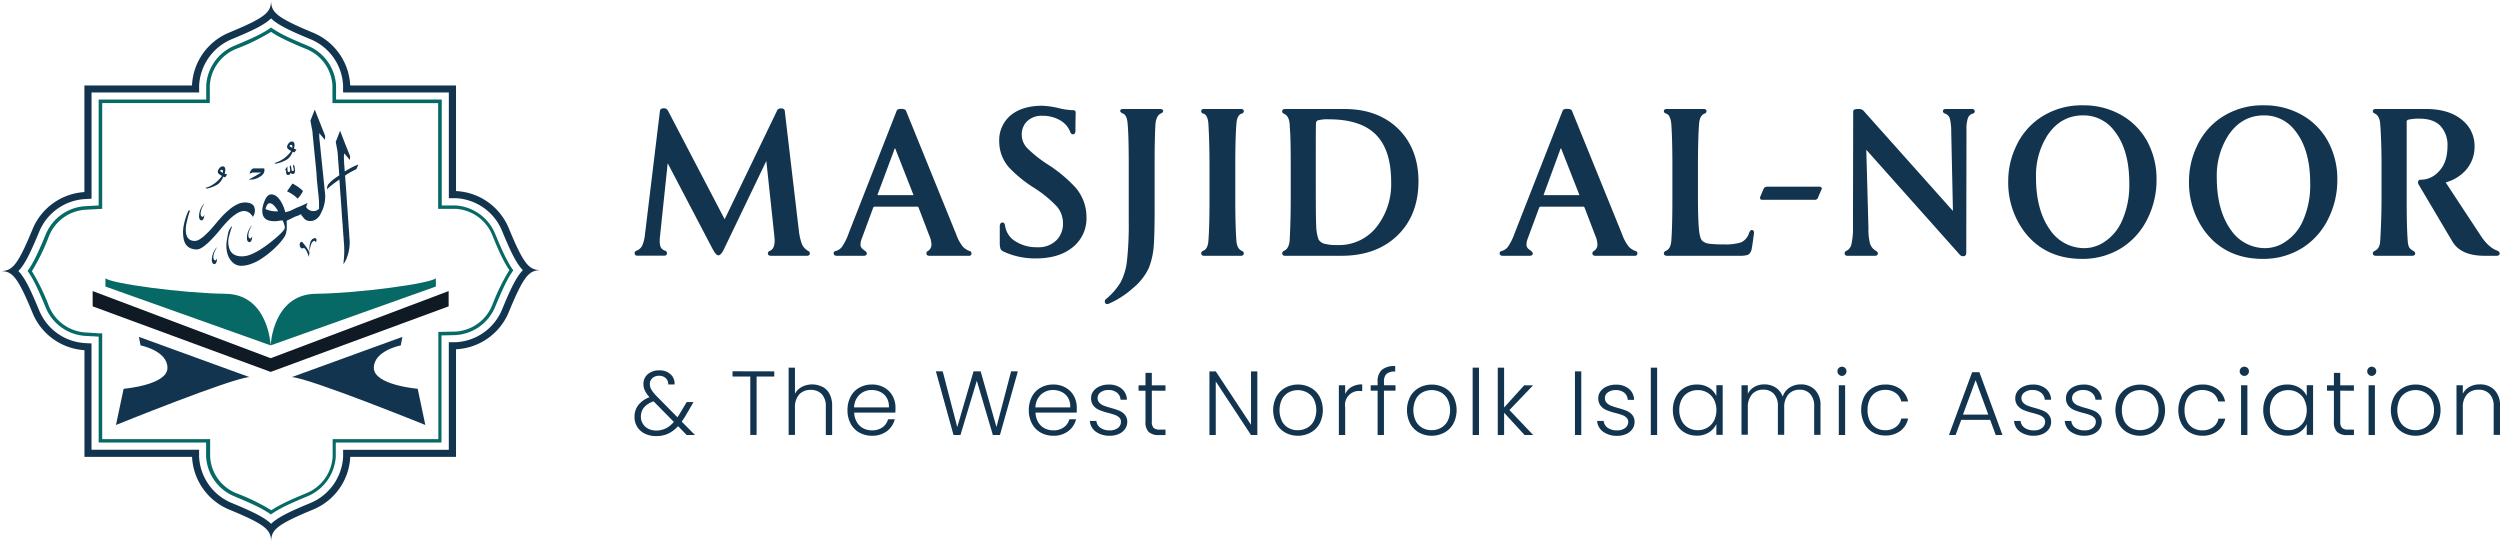 <?xml version="1.0" encoding="UTF-8"?>
<svg xmlns="http://www.w3.org/2000/svg" viewBox="0 0 790.04 171.33">
  <defs>
    <style>.cls-1{fill:#066966;}.cls-2{fill:#12344f;}.cls-3{fill:#101a24;}</style>
  </defs>
  <title>Logo-h</title>
  <g id="Layer_2" data-name="Layer 2">
    <g id="Layer_1-2" data-name="Layer 1">
      <path class="cls-1" d="M85.53,109.15S86.18,93,99.81,92.84s36.45-3.28,37.93-4.92v2.63Z"></path>
      <path class="cls-2" d="M92.22,119.17l34.94-12.71-.51,2.69s-8.51,1.64-8.51,7.1S132,122.86,132,122.86l2.41,11.44S97.69,119.43,92.22,119.17Z"></path>
      <path class="cls-1" d="M85.53,109.15S84.87,93,71.25,92.84s-36.46-3.28-37.93-4.92v2.63Z"></path>
      <polygon class="cls-3" points="85.53 113.2 29.28 91.98 29.28 96.81 85.53 117.53 141.78 96.81 141.78 91.98 85.53 113.2"></polygon>
      <path class="cls-2" d="M78.84,119.17,43.9,106.46l.51,2.69s8.51,1.64,8.51,7.1-13.85,6.61-13.85,6.61L36.65,134.3S73.37,119.43,78.84,119.17Z"></path>
      <path class="cls-1" d="M85.67,10.08c2.56,1.73,6,3.31,11,5.37A13.23,13.23,0,0,1,105.06,27l0,4.47v1.12h33.4V66h1.12l4.45,0a13.32,13.32,0,0,1,11.56,8.35c2,5,3.63,8.46,5.37,11a65.83,65.83,0,0,0-5.38,11A13.36,13.36,0,0,1,144,104.78l-4.39.09-1.09,0V106l0,4.4v28.37h-33.4v1.11l0,4.45a13.35,13.35,0,0,1-8.36,11.55c-5,2.07-8.47,3.65-11,5.38a65.16,65.16,0,0,0-11-5.37,13.22,13.22,0,0,1-8.35-11.54l0-4.47v-1.11H32.3V105.34l-1.06,0L27,105.06A13.37,13.37,0,0,1,15.45,96.7a65.16,65.16,0,0,0-5.37-11,64.77,64.77,0,0,0,5.37-11A13.33,13.33,0,0,1,27,66.28l4.25-.23L32.3,66V32.58h34V31.46l0-4.45a13.33,13.33,0,0,1,8.34-11.56,64.94,64.94,0,0,0,11-5.37m0-1.37c-2.58,1.88-6.34,3.58-11.47,5.7a14.55,14.55,0,0,0-9,12.58l0,4.46H31.18V64.93l-4.25.23a14.44,14.44,0,0,0-12.51,9c-2.13,5.14-3.83,8.9-5.71,11.47,1.88,2.58,3.58,6.33,5.7,11.47a14.49,14.49,0,0,0,12.52,9.05l4.25.23v33.47H65.13l0,4.47a14.47,14.47,0,0,0,9,12.56c5.13,2.13,8.89,3.83,11.47,5.71,2.57-1.88,6.33-3.58,11.46-5.71a14.52,14.52,0,0,0,9.05-12.56l0-4.47h33.4V110.39l0-4.39,4.4-.1a14.5,14.5,0,0,0,12.6-9c2.13-5.13,3.82-8.89,5.71-11.47-1.89-2.57-3.58-6.33-5.71-11.46a14.54,14.54,0,0,0-12.57-9.05H139.6V31.45H106.2l0-4.46a14.47,14.47,0,0,0-9.05-12.58c-5.13-2.12-8.89-3.82-11.46-5.7Z"></path>
      <path class="cls-2" d="M85.66,5.81c2.1,2.05,5.9,3.87,12.33,6.53A16.66,16.66,0,0,1,108.42,27v2.23h33.42v33.4l2.21,0a16.69,16.69,0,0,1,14.65,10.43c2.65,6.42,4.47,10.23,6.53,12.32-2.06,2.1-3.88,5.9-6.53,12.33a16.69,16.69,0,0,1-14.64,10.43h-2.23v34H108.43v2.24A16.81,16.81,0,0,1,98,159c-6.43,2.66-10.23,4.48-12.33,6.54-2.09-2.06-5.89-3.88-12.32-6.54a16.7,16.7,0,0,1-10.43-14.63v-2.24h-34V108.53l-2.12-.11A16.72,16.72,0,0,1,12.34,98C9.68,91.56,7.87,87.76,5.81,85.66c2.06-2.1,3.87-5.9,6.53-12.32A16.74,16.74,0,0,1,26.81,62.91l2.12-.11V29.21h34V27A16.8,16.8,0,0,1,73.34,12.34c6.43-2.66,10.23-4.47,12.32-6.53m0-5.81c0,3.81-1.41,5.4-13.18,10.27A19,19,0,0,0,60.67,27h-34v33.7A19,19,0,0,0,10.27,72.48C5.4,84.25,3.81,85.66,0,85.66c3.81,0,5.4,1.42,10.27,13.19a19,19,0,0,0,16.42,11.81v33.71h34a19,19,0,0,0,11.81,16.69c11.77,4.87,13.18,6.47,13.18,10.27,0-3.8,1.42-5.4,13.19-10.27a19,19,0,0,0,11.82-16.69h33.42v-34a19,19,0,0,0,16.7-11.81c4.86-11.77,6.46-13.19,10.27-13.19-3.81,0-5.41-1.41-10.27-13.18a19,19,0,0,0-16.7-11.81V27H110.67a19,19,0,0,0-11.82-16.7C87.08,5.4,85.66,3.81,85.66,0Z"></path>
      <path class="cls-2" d="M90.23,67a3.06,3.06,0,0,0,.59-.11,8.09,8.09,0,0,0,1.58-.58c.5-.23,1-.51,1.5-.72C95,65.19,96,64.7,97.06,64.2a.13.13,0,0,1,.12,0c-.07.42-.39.77-.4,1.25a1.48,1.48,0,0,0,.34.47,2.57,2.57,0,0,0,1.55.76,2.42,2.42,0,0,0,1.82-.43l.33-.23a3.42,3.42,0,0,0,0-.45c0-.51,0-1,0-1.52a17.56,17.56,0,0,0-.13-1.77c0-.59-.12-1.17-.18-1.76l-.21-2.11c-.06-.56-.11-1.12-.17-1.68L100,54.56,99.8,52.5l-.21-2.13c-.06-.56-.12-1.12-.17-1.68-.07-.72-.15-1.44-.22-2.15L99,44.46l-.21-2.12c0-.24,0-.48-.07-.72,0-.45-.15-.89-.23-1.34q-.17-1-.36-2a.42.42,0,0,1,0-.22c.44-1.13.88-2.26,1.33-3.39,0,0,0,0,0,0s.06.09.08.14c1.06,2.66,2.11,5.33,3.16,8a.49.49,0,0,1,.05.24c0,.36-.06.71-.09,1.08-.09,0-.12-.09-.16-.13l-1.49-1.78L100.9,42c-.05,0,0,.06,0,.09s0,.35,0,.52a9.72,9.72,0,0,0,.08,1.62l.18,1.68.21,2.12c.06.54.11,1.08.17,1.61.07.71.14,1.41.22,2.12s.13,1.36.2,2,.15,1.37.22,2.06.11,1.1.16,1.65.15,1.39.22,2.08c.07.85.22,1.7.21,2.56A10.91,10.91,0,0,1,101.6,67c-.16.33-.31.66-.5,1a4.62,4.62,0,0,1-1.09,1.2,3.26,3.26,0,0,1-2.88.51,1.91,1.91,0,0,1-.82-.46,1.14,1.14,0,0,1-.11-.11c-.35-.38-.63-.8-1-1.16,0-.11,0-.21,0-.3a.4.4,0,0,0-.18.07l-.69.32a2.92,2.92,0,0,1-.56.21,6.37,6.37,0,0,0-1.11.47l-1.23.62c-.27.13-.55.26-.84.37a1.06,1.06,0,0,0,0,.31,18.22,18.22,0,0,1,0,2.45,7,7,0,0,1-.23,1.28A4.05,4.05,0,0,1,89.79,75a19.19,19.19,0,0,1-2.54,3,29.53,29.53,0,0,1-4.78,3.85,14.51,14.51,0,0,1-3.6,1.71,9.26,9.26,0,0,1-2.44.43,3.87,3.87,0,0,1-3-1.16,5.78,5.78,0,0,1-1.57-2.74,9.24,9.24,0,0,1-.31-3,16.88,16.88,0,0,1,.28-2c.09-.5.18-1,.29-1.5a4.39,4.39,0,0,1,1.06-2l.13-.12,0,0c0,.07,0,.12,0,.18a34.26,34.26,0,0,0-1,3.32,6.71,6.71,0,0,0,.14,3.5,3.34,3.34,0,0,0,1.57,2,4.37,4.37,0,0,0,1.56.49,7.24,7.24,0,0,0,3.51-.48,17.75,17.75,0,0,0,3.3-1.7,39.14,39.14,0,0,0,4-2.94c.83-.68,1.65-1.38,2.42-2.15a7.31,7.31,0,0,0,.78-.89,1.4,1.4,0,0,0,.33-1.48,8.19,8.19,0,0,0-.6-1.65c-.08,0-.16,0-.24,0a9,9,0,0,0-1.16.14,7.32,7.32,0,0,1-2.72-.06,2.76,2.76,0,0,1-.51-.16,2.6,2.6,0,0,1-1.71-2,5.44,5.44,0,0,1,0-2,10.65,10.65,0,0,1,.86-2.59,3.5,3.5,0,0,1,.76-1.1,1.57,1.57,0,0,1,1.23-.47,2.55,2.55,0,0,1,.94.23,3.24,3.24,0,0,1,1,.72,6.3,6.3,0,0,1,1.06,1.4,11.4,11.4,0,0,1,1.3,3.22,1.46,1.46,0,0,1,0,.2Zm-2.38-.25a.46.46,0,0,0,0-.1,10.74,10.74,0,0,0-1-1.41,3.84,3.84,0,0,0-.61-.6,2.11,2.11,0,0,0-.6-.34.94.94,0,0,0-1.14.33,1.87,1.87,0,0,0-.25.41,4.34,4.34,0,0,0-.32.94s0,.06,0,.1A8.16,8.16,0,0,0,87.85,66.77Z"></path>
      <path class="cls-2" d="M108.72,48.59c0,.12,0,.22,0,.32a11.06,11.06,0,0,0,0,1.91c0,.63.08,1.25.13,1.88,0,.43.05.86.08,1.3a.3.3,0,0,0,.05.17A25.3,25.3,0,0,1,113.17,52c.06,0,0,.1,0,.14a11.6,11.6,0,0,1-.56,1.32,25.21,25.21,0,0,0-3.54,2c0,.27,0,.53.05.79,0,.65.09,1.29.14,1.93l.18,2.6.12,1.85.18,2.56c.05.62.09,1.24.13,1.86l.18,2.58.12,1.79c.07.88.13,1.76.19,2.64,0,.62.09,1.25.13,1.87a13.38,13.38,0,0,1-1.08,6,8.71,8.71,0,0,1-.77,1.41.76.76,0,0,1-.08.11c0-.06,0-.12,0-.17,0-.57.09-1.13.13-1.7a27.9,27.9,0,0,0,.08-3.42c0-.79-.11-1.57-.16-2.35,0-.61-.09-1.21-.13-1.82l-.18-2.44c0-.6-.08-1.2-.13-1.8L108,67.31l-.12-1.8-.18-2.46c0-.6-.09-1.19-.13-1.78l-.18-2.49c0-.61-.08-1.22-.13-1.83a.4.4,0,0,0,0-.23c-.24.15-.46.32-.69.48l-.67.48-.67.51-.66.52c-.21.18-.42.35-.63.54s-.41.38-.61.56c0,0,0,0,0,0a3.41,3.41,0,0,1,.15-1,1.86,1.86,0,0,1,.4-.71A10.76,10.76,0,0,1,105,57c.63-.51,1.29-1,2-1.44a1.46,1.46,0,0,0,.21-.16c0-.25,0-.51-.05-.77,0-.63-.1-1.27-.14-1.9l-.18-2.46c0-.57-.1-1.15-.12-1.72a10.83,10.83,0,0,0-.21-1.5c-.13-.73-.27-1.46-.41-2.21l1.36-3.47a.28.28,0,0,1,.1.16c1,2.61,2,5.21,3.08,7.82a.42.42,0,0,1,0,.22l-.09,1s0,0,0,0h0l0,0-1.65-2Z"></path>
      <path class="cls-2" d="M79.92,68.51a.42.42,0,0,1-.12-.16,4.81,4.81,0,0,0-.64-.79,2.91,2.91,0,0,0-3-.72,5.48,5.48,0,0,0-1.36.65A14,14,0,0,0,72.84,69a35.81,35.81,0,0,0-3.12,3.4,46.28,46.28,0,0,1-3.44,3.83,17.75,17.75,0,0,1-1.73,1.52,8.87,8.87,0,0,1-1.12.72,3,3,0,0,1-1.86.33,5.87,5.87,0,0,1-1-.22,3.42,3.42,0,0,1-2-1.59A5.21,5.21,0,0,1,58,75.24a11.21,11.21,0,0,1,0-3.7,20.89,20.89,0,0,1,1.41-4.62l.18-.4a1.62,1.62,0,0,1,.44,0,1.47,1.47,0,0,1-.08.3,31.43,31.43,0,0,0-1,3.68,9.53,9.53,0,0,0-.24,2.38,4.78,4.78,0,0,0,.26,1.5,2.39,2.39,0,0,0,.15.37,2.33,2.33,0,0,0,1.82,1.34,2.83,2.83,0,0,0,1.87-.3,9.58,9.58,0,0,0,1.8-1.3,28.89,28.89,0,0,0,3-3.14c.69-.81,1.35-1.64,2.07-2.42a26.08,26.08,0,0,1,3.15-3,11.54,11.54,0,0,1,2.26-1.41,5.38,5.38,0,0,1,1.66-.49,5.22,5.22,0,0,1,2.29.2,2.6,2.6,0,0,1,.42.19,1.93,1.93,0,0,1,1,1.33,3.42,3.42,0,0,1-.26,2.29A1.82,1.82,0,0,1,79.92,68.51Z"></path>
      <path class="cls-2" d="M94.05,62.78a9.82,9.82,0,0,0-1.56-1.32,14.89,14.89,0,0,0-1.79-1L92.42,58a14,14,0,0,1,3.33,2.34A8.85,8.85,0,0,1,94.05,62.78Z"></path>
      <path class="cls-2" d="M71,54.89l.77.25-.6.9-.58-.19c-.08,0-.08.12-.11.18a5.48,5.48,0,0,1-1.19,1.81,3.75,3.75,0,0,1-.71.55,10.74,10.74,0,0,1-3,1.16,1.33,1.33,0,0,1-.4,0l-.24-.19a8.31,8.31,0,0,0,2-.82,9.74,9.74,0,0,0,1.75-1.31,12.85,12.85,0,0,0,1.44-1.6c0-.07-.1-.09-.16-.13l-.7-.46a.93.93,0,0,1-.37-1.16,2.45,2.45,0,0,1,.77-1.06,1.17,1.17,0,0,1,.72-.25.76.76,0,0,1,.74.56,2.05,2.05,0,0,1,.07.74,5.77,5.77,0,0,1-.15.83A.18.18,0,0,0,71,54.89Zm-.61-.27a1.14,1.14,0,0,0,.07-.66.31.31,0,0,0-.17-.24.49.49,0,0,0-.72.36Z"></path>
      <path class="cls-2" d="M92.9,47l.78.25-.6.9L92.5,48a.28.28,0,0,0-.1.17,5.46,5.46,0,0,1-1.15,1.77,3.87,3.87,0,0,1-1,.71,11.65,11.65,0,0,1-2.69,1,1.88,1.88,0,0,1-.58.06,1.17,1.17,0,0,1-.2-.19A9.82,9.82,0,0,0,92,47.77c0-.07-.07-.09-.11-.11l-.71-.46A1,1,0,0,1,90.79,46a2.62,2.62,0,0,1,.71-1,1.08,1.08,0,0,1,.81-.27.72.72,0,0,1,.67.48,2,2,0,0,1,.09.76,4.19,4.19,0,0,1-.15.86A.47.47,0,0,0,92.9,47Zm-.58-.27a1.33,1.33,0,0,0,.05-.68.37.37,0,0,0-.24-.26.5.5,0,0,0-.65.4Z"></path>
      <path class="cls-2" d="M78.94,54.87a.31.31,0,0,1,0-.26,1.39,1.39,0,0,1,.17-.44,2.78,2.78,0,0,1,.5-.68,1,1,0,0,1,.68-.28h3a.71.71,0,0,1,.2,0,2,2,0,0,1-.17,1.52,2.4,2.4,0,0,1-.66.76,6,6,0,0,1-2.83,1.23,7.45,7.45,0,0,1-1.16,0,.08.08,0,0,1-.08,0,36.87,36.87,0,0,0,3.93-2.2c-.06-.06-.11,0-.16,0H79.94a.82.82,0,0,0-.35.08Z"></path>
      <path class="cls-2" d="M97.79,79.63a1.16,1.16,0,0,0,0-.36c0-.37,0-.74,0-1.11a6.09,6.09,0,0,1,.3-1.64,2.38,2.38,0,0,1,.38-.7,1.45,1.45,0,0,1,.89-.55l.13,0c.34,0,.51.14.52.47a1.91,1.91,0,0,1-.16.78c-.07,0-.07,0-.1-.09a1.43,1.43,0,0,0-.2-.23.38.38,0,0,0-.46,0,1.69,1.69,0,0,0-.71.85,8,8,0,0,0-.41,1.53c-.14.74-.22,1.48-.31,2.22a1,1,0,0,1,0,.24.16.16,0,0,1,0,.07c-.08,0-.1-.09-.12-.16s-.14-.39-.22-.59a6.94,6.94,0,0,0-.51-1.15,3.28,3.28,0,0,0-.54-.7.88.88,0,0,0-.23-.18,1.61,1.61,0,0,1-.38.16.57.57,0,0,1-.6-.2,1.43,1.43,0,0,1-.3-1.36.71.71,0,0,1,.33-.43.38.38,0,0,1,.53.09c.4.52.83,1,1.21,1.56a7.67,7.67,0,0,1,.81,1.38A.23.23,0,0,0,97.79,79.63Z"></path>
      <path class="cls-2" d="M90.45,53.52l-.3.44a.54.54,0,0,1,0-.4,5.74,5.74,0,0,1,.7-.94c.06.05,0,.09,0,.13a7.1,7.1,0,0,0,0,1,1.19,1.19,0,0,0,.11.41.32.32,0,0,0,.29.21.38.38,0,0,0,.37-.2.74.74,0,0,0,.09-.33,3,3,0,0,0-.1-.72c0-.13-.06-.27-.1-.42a4.93,4.93,0,0,1,.28-.48,1.4,1.4,0,0,1,.21.53,6,6,0,0,1,.12.74,1.16,1.16,0,0,0,.07.31.49.49,0,0,0,.16.19.31.31,0,0,0,.5-.27,1,1,0,0,0-.05-.3c0-.23-.1-.46-.16-.69a.45.45,0,0,1,0-.32c.07-.14.13-.28.2-.43.07,0,.06.08.07.12a6.32,6.32,0,0,1,.31,1.67,2.18,2.18,0,0,1-.06.67.65.65,0,0,1-1.07.38l-.24-.19c0,.08-.07.15-.11.22a.75.75,0,0,1-.75.45.51.51,0,0,1-.46-.3,1.17,1.17,0,0,1-.12-.52v-1Z"></path>
      <path class="cls-2" d="M79.6,71.17a.32.32,0,0,1-.08.21c-.25.47-.5.94-.71,1.43a4.55,4.55,0,0,0-.32,1.67,1,1,0,0,0,.2.65.52.52,0,0,0,.52.23,3,3,0,0,0,.45-.58,1,1,0,0,1,0,.43,2.57,2.57,0,0,1-.22.81,1.78,1.78,0,0,1-.25.36.49.49,0,0,1-.55.11.8.8,0,0,1-.42-.37,1.45,1.45,0,0,1-.17-.57,5.35,5.35,0,0,1,.33-2.31,6.62,6.62,0,0,1,1.25-2.07Z"></path>
      <path class="cls-2" d="M64.49,64.35c0,.08,0,.13-.06.19-.2.37-.39.75-.57,1.13a4.71,4.71,0,0,0-.46,1.84,1.33,1.33,0,0,0,.1.62.72.72,0,0,0,.34.35.29.29,0,0,0,.42-.09c0-.07.11-.14.16-.22l.14-.21a.16.16,0,0,1,0,.13,3.34,3.34,0,0,1-.23,1,1.31,1.31,0,0,1-.31.43.46.46,0,0,1-.45.1.72.72,0,0,1-.5-.43,1.58,1.58,0,0,1-.16-.68,5.66,5.66,0,0,1,.75-3,7.29,7.29,0,0,1,.81-1.16Z"></path>
      <path class="cls-2" d="M68.51,78.1c0,.08,0,.14-.05.2-.2.37-.39.74-.57,1.12a4.66,4.66,0,0,0-.46,1.9,1,1,0,0,0,.18.69.54.54,0,0,0,.56.25,2.86,2.86,0,0,0,.42-.55c.06,0,0,.08,0,.12a2.89,2.89,0,0,1-.19,1,1.41,1.41,0,0,1-.31.49.46.46,0,0,1-.52.11.78.78,0,0,1-.47-.42,1.94,1.94,0,0,1-.16-.75,6.18,6.18,0,0,1,1.47-4s.08-.07.08-.13Z"></path>
      <path class="cls-2" d="M64.5,64.35h0s0,0,0,0Z"></path>
      <polygon class="cls-2" points="79.61 71.17 79.6 71.18 79.61 71.18 79.6 71.17 79.61 71.17"></polygon>
      <polygon class="cls-2" points="68.51 78.1 68.52 78.11 68.51 78.1 68.51 78.1"></polygon>
      <path class="cls-2" d="M255.33,79.26a4.6,4.6,0,0,1-1.9-2.09,18.82,18.82,0,0,1-1-4.47L248,35.09c0-.38-.28-.84-1.21-.84a1.24,1.24,0,0,0-1.26.78L229,69.29,211.1,35a1.39,1.39,0,0,0-1.34-.78c-.93,0-1.17.46-1.21.84l-4.76,39.26a10.64,10.64,0,0,1-.91,3.42,3.28,3.28,0,0,1-1.74,1.48.83.83,0,0,0-.59.78c0,.51.31.8.87.8h8.48c.56,0,.87-.29.87-.8a.83.83,0,0,0-.6-.78,2.52,2.52,0,0,1-1.32-1,4.64,4.64,0,0,1-.36-2.12,8.86,8.86,0,0,1,.07-1.29L211,51.58l14.08,26.88c.79,1.52,1.41,2.23,1.95,2.23s1.2-.71,1.89-2.24l13.25-27.59,2.49,23.32c.09.91.14,1.53.14,1.85,0,1.75-.5,2.83-1.49,3.22-.43.22-.65.48-.65.78s.12.8.94.8H255c.81,0,.93-.5.93-.8S255.76,79.53,255.33,79.26Z"></path>
      <path class="cls-2" d="M306.35,79.31a5.7,5.7,0,0,1-2-1.27,13,13,0,0,1-2.16-3.94L286.31,35c-.17-.39-.68-.59-1.54-.59s-1.24.2-1.41.6L268.18,73.76a17.93,17.93,0,0,1-2.05,4.16,3.49,3.49,0,0,1-2,1.39c-.56.14-.68.47-.68.72s.12.8.93.8H273c.81,0,.93-.5.93-.8,0-.11,0-.27-.48-.69l-.89-.69a1.74,1.74,0,0,1-.63-1.45,5.74,5.74,0,0,1,.48-2l3.51-9.51c.14-.34.33-.38.46-.38h13.52c.06,0,.24,0,.39.3l3.38,8.84a7.5,7.5,0,0,1,.68,2.76,2.32,2.32,0,0,1-1.16,2.13.8.8,0,0,0-.43.7c0,.3.12.8.94.8h12.42A.75.75,0,0,0,307,80,.71.71,0,0,0,306.35,79.31ZM288.74,61.67s-.05,0-.25,0h-11c-.17,0-.17-.05-.17-.1V61.5l5.24-14.06a1.64,1.64,0,0,1,.24-.56c.06,0,.18.12.32.58l5.52,14.07,0,.06A.16.16,0,0,1,288.74,61.67Z"></path>
      <path class="cls-2" d="M331.17,52a38.41,38.41,0,0,1-6.63-5.28,6.15,6.15,0,0,1-1.65-4.1,5.77,5.77,0,0,1,1.54-4.15,6.51,6.51,0,0,1,4.91-1.88A11,11,0,0,1,335,38a7.32,7.32,0,0,1,3.28,3.87c.22.39.46.57.71.57h.17a.75.75,0,0,0,.58-.41,3.38,3.38,0,0,0,.12-1.21V39.32l.07-3.79c0-.28-.13-.73-.94-.73h-.48a21.32,21.32,0,0,1-3.62-.55,26.2,26.2,0,0,0-5.56-.83c-3.93,0-7.15.91-9.56,2.72a10.24,10.24,0,0,0-4,8.56,12.4,12.4,0,0,0,3.07,8.19,40.35,40.35,0,0,0,7.91,6.45,36.5,36.5,0,0,1,7.31,6,8.09,8.09,0,0,1,1.86,5.2A7.35,7.35,0,0,1,334,75.77a8,8,0,0,1-6.22,2.36,12.27,12.27,0,0,1-6.6-1.7,6.86,6.86,0,0,1-3.57-5.19c-.11-.6-.36-.91-.73-.91h-.16c-.35,0-.78.3-.78,1.28V77a5.71,5.71,0,0,0,.25,1.65,1.8,1.8,0,0,0,.95.85,23.58,23.58,0,0,0,10.22,2.16c4.48,0,8.16-1,10.93-3a11.64,11.64,0,0,0,5.05-10.15,14.21,14.21,0,0,0-3.5-9.29A44.45,44.45,0,0,0,331.17,52Z"></path>
      <path class="cls-2" d="M366.6,34.45H354.94c-.77,0-.94.32-.94.59s.24.57.75.79c.93.3,1.47,1.41,1.6,3.3.23,2.42.35,6.83.35,13.09V69.75a104.36,104.36,0,0,1-.56,12.67,19,19,0,0,1-2,6.77,20.27,20.27,0,0,1-4.65,5.33.9.9,0,0,0-.35.76c0,.69.46.8.73.8a1,1,0,0,0,.49-.09,28.47,28.47,0,0,0,7.74-5A18.41,18.41,0,0,0,363,84.79a23.69,23.69,0,0,0,1.6-7c.18-2.4.28-6.12.28-11.06V52.22c0-6.13.09-10.53.27-13.09.18-1.76.77-2.87,1.75-3.3.55-.21.67-.54.67-.79S367.37,34.45,366.6,34.45Z"></path>
      <path class="cls-2" d="M390.72,39.19c.13-1.88.69-3,1.66-3.29a.78.78,0,0,0,.69-.79c0-.24-.13-.66-.94-.66H380.47c-.76,0-.87.42-.87.66a.78.78,0,0,0,.68.79c.93.26,1.47,1.36,1.6,3.29.23,3.9.34,8.3.34,13.1V62.85c0,5.81-.11,10.26-.34,13.23-.13,1.72-.67,2.78-1.61,3.16-.55.21-.67.55-.67.79,0,.51.31.8.87.8h11.66c.81,0,.94-.5.94-.8s-.22-.56-.66-.78c-1-.43-1.56-1.5-1.69-3.17-.23-3-.35-7.42-.35-13.23V52.29C390.37,46.53,390.49,42.12,390.72,39.19Z"></path>
      <path class="cls-2" d="M424.91,34.45H406.14c-.82,0-.94.42-.94.66a.79.79,0,0,0,.59.85c1,.43,1.63,1.52,1.76,3.23l.2,3.38c.1,2.4.14,5.69.14,9.79V62.85c0,4.44-.11,8.89-.34,13.23-.18,1.67-.77,2.74-1.76,3.17a.89.89,0,0,0-.59.85c0,.27.12.73.94.73H424c6.77,0,12.38-1.87,16.67-5.56,5-4.3,7.59-10.35,7.59-18,0-6.55-2-11.93-5.85-16C438.13,36.75,432.24,34.45,424.91,34.45Zm14.72,23.22a21.78,21.78,0,0,1-4,13.22,15.07,15.07,0,0,1-12.89,6.55,15.66,15.66,0,0,1-4.2-.41,3.16,3.16,0,0,1-1.86-1.36,13.86,13.86,0,0,1-.74-4.55c-.09-1.46-.13-5.94-.13-13.31V51.4c0-6.93,0-11,.06-12.36a1,1,0,0,1,.59-1,11.8,11.8,0,0,1,3.59-.33c6.72,0,11.74,1.68,14.91,5S439.63,50.9,439.63,57.67Z"></path>
      <path class="cls-2" d="M516.8,79.31a5.7,5.7,0,0,1-2-1.27,13,13,0,0,1-2.16-3.94L496.76,35c-.17-.39-.68-.59-1.55-.59s-1.23.2-1.4.6L478.63,73.76a18.35,18.35,0,0,1-2.05,4.16,3.52,3.52,0,0,1-2,1.39c-.57.14-.68.47-.68.72s.12.8.93.8h8.63c.81,0,.93-.5.93-.8,0-.11-.06-.27-.48-.69l-.9-.69a1.73,1.73,0,0,1-.62-1.45,5.92,5.92,0,0,1,.47-2l3.52-9.51c.14-.34.33-.38.46-.38h13.52c.06,0,.24,0,.39.3l3.38,8.84a7.5,7.5,0,0,1,.68,2.76,2.32,2.32,0,0,1-1.16,2.13.78.78,0,0,0-.43.7c0,.3.12.8.94.8h12.42a.75.75,0,0,0,.86-.8A.71.71,0,0,0,516.8,79.31ZM499.18,61.67s0,0-.24,0H488c-.17,0-.17-.05-.17-.1V61.5L493,47.44a1.64,1.64,0,0,1,.24-.56c.05,0,.18.12.32.58l5.52,14.07,0,.06S499.18,61.62,499.18,61.67Z"></path>
      <path class="cls-2" d="M553.59,72.68c-.32,0-.59.3-.86.94a4.71,4.71,0,0,1-2.59,3,16.89,16.89,0,0,1-5.59.6,30.06,30.06,0,0,1-4.66-.24,3.62,3.62,0,0,1-2-.95c-.47-.47-.82-1.69-1-3.62s-.31-5.34-.31-10.05V52.29c0-5.48.12-9.89.35-13.09.13-1.81.72-2.92,1.73-3.3a.77.77,0,0,0,.62-.79c0-.24-.12-.66-.87-.66H526.75c-.82,0-.94.42-.94.66s.13.65.74.79c.89.3,1.43,1.41,1.61,3.3.23,3.19.34,7.59.34,13.09V62.85c0,5.82-.11,10.27-.34,13.23-.13,1.72-.7,2.78-1.7,3.17-.43.22-.65.48-.65.78s.12.8.94.8h22.63a9.27,9.27,0,0,0,3-.29,2.55,2.55,0,0,0,1.13-1.64c.14-.6.4-2.3.77-5.08v-.34C554.25,72.78,553.83,72.68,553.59,72.68Z"></path>
      <path class="cls-2" d="M575,59H558.35a1.2,1.2,0,0,0-1.06.73l-1,2.4a.93.93,0,0,0-.09.42c0,.38.24.59.66.59h16.7a1,1,0,0,0,1-.8l1-2.33a1.15,1.15,0,0,0,.16-.42C575.71,59.43,575.64,59,575,59Z"></path>
      <path class="cls-2" d="M623.21,34.45h-8.28c-.81,0-.94.42-.94.66s.12.58.67.79a2.4,2.4,0,0,1,1.52,1.54,17.91,17.91,0,0,1,.44,4.23l.54,25L588.83,34.92a2.22,2.22,0,0,0-1.64-.47c-.38,0-1.55,0-1.55.73l-.07,36.36a23.12,23.12,0,0,1-.48,5.58,3,3,0,0,1-1.55,2.13.84.84,0,0,0-.6.78c0,.51.31.8.87.8h8.76c.56,0,.87-.29.87-.8,0-.25-.2-.5-.64-.77A4.22,4.22,0,0,1,591,77.11a17.76,17.76,0,0,1-.54-5l-.68-24.77,29.41,33a1.46,1.46,0,0,0,1.24.63c.35,0,.94-.14.94-1.08l.07-38.78a11,11,0,0,1,.47-3.86,2.29,2.29,0,0,1,1.54-1.35.76.76,0,0,0,.61-.79C624,34.87,623.9,34.45,623.21,34.45Z"></path>
      <path class="cls-2" d="M670.08,36.2a24,24,0,0,0-11.75-2.92,23.56,23.56,0,0,0-13.55,3.89,21.89,21.89,0,0,0-7.72,9.18,25.39,25.39,0,0,0-2.43,10.84,25.93,25.93,0,0,0,5.07,16h0c4.34,5.72,10.47,8.62,18.22,8.62a23.21,23.21,0,0,0,12.44-3.4,22.57,22.57,0,0,0,8.14-9,27.23,27.23,0,0,0,3-12.64,24.85,24.85,0,0,0-3.13-12.44A21.31,21.31,0,0,0,670.08,36.2Zm-5.15,40.3a11.27,11.27,0,0,1-6,1.91,13,13,0,0,1-11-5.66c-3-4.09-4.52-9.7-4.52-16.66A23.59,23.59,0,0,1,647,42.8c2.8-4.21,6.6-6.34,11.3-6.34a12.12,12.12,0,0,1,9.94,5c3.09,3.91,4.65,9.44,4.65,16.45a27.65,27.65,0,0,1-2.46,12.21A15.2,15.2,0,0,1,664.93,76.5Z"></path>
      <path class="cls-2" d="M727.21,36.2a24,24,0,0,0-11.75-2.92,23.56,23.56,0,0,0-13.55,3.89,21.89,21.89,0,0,0-7.72,9.18,25.54,25.54,0,0,0-2.43,10.84,25.93,25.93,0,0,0,5.07,16h0c4.34,5.72,10.47,8.62,18.22,8.62a23.21,23.21,0,0,0,12.44-3.4,22.49,22.49,0,0,0,8.14-9,27.23,27.23,0,0,0,3-12.64,24.85,24.85,0,0,0-3.13-12.44A21.31,21.31,0,0,0,727.21,36.2Zm-5.15,40.3a11.24,11.24,0,0,1-6,1.91,13,13,0,0,1-11-5.66c-3-4.09-4.52-9.7-4.52-16.66a23.59,23.59,0,0,1,3.63-13.29c2.8-4.21,6.6-6.34,11.3-6.34a12.12,12.12,0,0,1,9.94,5c3.09,3.91,4.65,9.44,4.65,16.45a27.65,27.65,0,0,1-2.46,12.21A15.2,15.2,0,0,1,722.06,76.5Z"></path>
      <path class="cls-2" d="M789.08,79.17c-1.75-.62-3.46-2.18-5.09-4.62L772.87,57.64a13.11,13.11,0,0,0,6.41-3.92A11.1,11.1,0,0,0,782,46.36a10.42,10.42,0,0,0-3.58-8.14c-2.78-2.5-6.7-3.77-11.64-3.77h-16c-.81,0-.93.42-.93.66s.11.58.65.78c1,.48,1.56,1.59,1.69,3.31.28,3.83.41,8.24.41,13.09V62.85c0,4-.13,8.44-.41,13.24-.09,1.64-.64,2.68-1.7,3.16-.43.22-.64.48-.64.78s.12.8.93.8h11.52c.82,0,.94-.5.94-.8s-.2-.5-.64-.77a3.59,3.59,0,0,1-1.28-1.11,5.76,5.76,0,0,1-.43-2c-.23-2.74-.34-7.1-.34-13V38.56a.67.67,0,0,1,.42-.72,15.62,15.62,0,0,1,3.68-.34c2.84,0,5,.74,6.5,2.22a8.83,8.83,0,0,1,2.29,6.5c0,3.43-.93,6.13-2.78,8a7.54,7.54,0,0,1-5.6,2.57.81.81,0,0,0-.93.86,1.47,1.47,0,0,0,.23.72L775,76.33c1.77,3,5.19,4.5,10.15,4.5H789c.81,0,.93-.5.93-.8S789.66,79.39,789.08,79.17Z"></path>
      <path class="cls-2" d="M217,137.47l-2.73-2.8a9.79,9.79,0,0,1-3.14,2.38,8.94,8.94,0,0,1-3.77.76,7.93,7.93,0,0,1-3.56-.76,5.75,5.75,0,0,1-2.42-2.15,5.84,5.84,0,0,1-.86-3.19,5.92,5.92,0,0,1,1.21-3.71,7.79,7.79,0,0,1,3.53-2.47,9,9,0,0,1-1.46-2.09,4.72,4.72,0,0,1-.46-2.08,3.91,3.91,0,0,1,1.38-3.12,5.4,5.4,0,0,1,3.68-1.2,5,5,0,0,1,3.51,1.24,3.9,3.9,0,0,1,1.26,3.22h-2a2.53,2.53,0,0,0-.79-2,2.94,2.94,0,0,0-2.06-.75,3.09,3.09,0,0,0-2.14.73,2.41,2.41,0,0,0-.82,1.89,3.53,3.53,0,0,0,.5,1.78,12.09,12.09,0,0,0,1.6,2l6.62,6.71c.26-.37.63-.94,1.09-1.73l1.84-3.08h2.16l-2.19,3.77a26.84,26.84,0,0,1-1.55,2.42l4.2,4.23Zm-6.6-2.08a8.11,8.11,0,0,0,2.54-2.07l-6.41-6.5q-4,1.47-4,4.83a4.19,4.19,0,0,0,.62,2.26,4.33,4.33,0,0,0,1.71,1.57,5.33,5.33,0,0,0,2.5.58A6.63,6.63,0,0,0,210.35,135.39Z"></path>
      <path class="cls-2" d="M244.68,117.36V119H239.1v18.44h-2V119h-5.61v-1.67Z"></path>
      <path class="cls-2" d="M259.91,122.22a5.35,5.35,0,0,1,2.25,2.29,7.93,7.93,0,0,1,.81,3.75v9.21h-2v-9a5.48,5.48,0,0,0-1.28-3.91,4.59,4.59,0,0,0-3.5-1.35,4.76,4.76,0,0,0-3.62,1.43,6,6,0,0,0-1.35,4.23v8.58h-2V116.18h2v8.25a5.2,5.2,0,0,1,2.2-2.18,7.22,7.22,0,0,1,6.47,0Z"></path>
      <path class="cls-2" d="M282.94,130.39h-13a6.23,6.23,0,0,0,.86,3.05,5.12,5.12,0,0,0,2,1.91,6,6,0,0,0,2.76.65,5.57,5.57,0,0,0,3.3-.95,4.48,4.48,0,0,0,1.77-2.56h2.13a6.73,6.73,0,0,1-2.46,3.75,7.54,7.54,0,0,1-4.74,1.46,8,8,0,0,1-4-1,7,7,0,0,1-2.74-2.82,8.8,8.8,0,0,1-1-4.27,9,9,0,0,1,1-4.28,6.84,6.84,0,0,1,2.74-2.82,8.08,8.08,0,0,1,4-1,7.69,7.69,0,0,1,3.93,1,6.75,6.75,0,0,1,2.59,2.63,7.53,7.53,0,0,1,.91,3.67A15.64,15.64,0,0,1,282.94,130.39Zm-2.69-4.63a4.74,4.74,0,0,0-2-1.87,6.09,6.09,0,0,0-2.76-.64,5.49,5.49,0,0,0-3.83,1.44,5.74,5.74,0,0,0-1.75,4.06h11A5.55,5.55,0,0,0,280.25,125.76Z"></path>
      <path class="cls-2" d="M321.66,117.36,316,137.47h-2.24l-5.07-17.15-5.17,17.15-2.19,0-5.58-20.13h2.16l4.6,17.63,5.15-17.63h2.24l5,17.63,4.63-17.63Z"></path>
      <path class="cls-2" d="M340.24,130.39h-13a6.34,6.34,0,0,0,.86,3.05,5.12,5.12,0,0,0,2,1.91,6,6,0,0,0,2.77.65,5.56,5.56,0,0,0,3.29-.95,4.48,4.48,0,0,0,1.77-2.56h2.13a6.73,6.73,0,0,1-2.46,3.75,7.53,7.53,0,0,1-4.73,1.46,7.94,7.94,0,0,1-4-1,7,7,0,0,1-2.75-2.82,8.8,8.8,0,0,1-1-4.27,9,9,0,0,1,1-4.28,6.84,6.84,0,0,1,2.74-2.82,8.09,8.09,0,0,1,4-1,7.68,7.68,0,0,1,3.92,1,6.75,6.75,0,0,1,2.59,2.63,7.53,7.53,0,0,1,.91,3.67A15.64,15.64,0,0,1,340.24,130.39Zm-2.69-4.63a4.74,4.74,0,0,0-2-1.87,6.09,6.09,0,0,0-2.76-.64,5.49,5.49,0,0,0-3.83,1.44,5.74,5.74,0,0,0-1.75,4.06h11A5.55,5.55,0,0,0,337.55,125.76Z"></path>
      <path class="cls-2" d="M346.32,136.44a4.54,4.54,0,0,1-1.91-3.41h2.07a3,3,0,0,0,1.25,2.15,4.94,4.94,0,0,0,3,.82,3.89,3.89,0,0,0,2.57-.78,2.4,2.4,0,0,0,.94-1.93,1.79,1.79,0,0,0-.52-1.32,3.66,3.66,0,0,0-1.31-.82,20.1,20.1,0,0,0-2.14-.65,20.47,20.47,0,0,1-2.85-.92,4.72,4.72,0,0,1-1.85-1.36,3.67,3.67,0,0,1-.77-2.43,3.61,3.61,0,0,1,.69-2.13,4.83,4.83,0,0,1,2-1.56,6.92,6.92,0,0,1,2.88-.57,6.23,6.23,0,0,1,4.08,1.28,4.64,4.64,0,0,1,1.67,3.52h-2A3.08,3.08,0,0,0,353,124.1a4.08,4.08,0,0,0-2.72-.85,4,4,0,0,0-2.47.72,2.16,2.16,0,0,0-.95,1.79,2.09,2.09,0,0,0,.56,1.51,3.88,3.88,0,0,0,1.39.92c.56.22,1.31.46,2.25.73a23,23,0,0,1,2.7.89,4.71,4.71,0,0,1,1.73,1.27,3.38,3.38,0,0,1,.74,2.21,3.85,3.85,0,0,1-.69,2.26,4.69,4.69,0,0,1-1.92,1.57,6.78,6.78,0,0,1-2.85.58A7.28,7.28,0,0,1,346.32,136.44Z"></path>
      <path class="cls-2" d="M364,123.46v9.75a2.74,2.74,0,0,0,.55,2,2.64,2.64,0,0,0,1.92.55h1.85v1.73h-2.16a4.45,4.45,0,0,1-3.17-1,4.37,4.37,0,0,1-1-3.26v-9.75h-2.19v-1.7h2.19v-3.94h2v3.94h4.32v1.7Z"></path>
      <path class="cls-2" d="M397.34,137.47h-2l-11.14-16.92v16.92h-2V117.36h2l11.14,16.88V117.36h2Z"></path>
      <path class="cls-2" d="M406.16,136.7a7.08,7.08,0,0,1-2.79-2.82,9.33,9.33,0,0,1,0-8.54,7.21,7.21,0,0,1,2.82-2.82,8.1,8.1,0,0,1,4-1,8.19,8.19,0,0,1,4,1,7.09,7.09,0,0,1,2.82,2.82,9.35,9.35,0,0,1,0,8.53,7.16,7.16,0,0,1-2.84,2.83,8.27,8.27,0,0,1-4,1A8,8,0,0,1,406.16,136.7Zm6.86-1.46a5.41,5.41,0,0,0,2.14-2.13,7.9,7.9,0,0,0,0-7A5.2,5.2,0,0,0,413,124a6.18,6.18,0,0,0-5.75,0,5.16,5.16,0,0,0-2.11,2.13,8.13,8.13,0,0,0,0,7,5.14,5.14,0,0,0,2.1,2.13,5.91,5.91,0,0,0,2.86.7A6.07,6.07,0,0,0,413,135.24Z"></path>
      <path class="cls-2" d="M427.12,122.28a6.51,6.51,0,0,1,3.36-.81v2.1h-.55a4.41,4.41,0,0,0-4.83,5.12v8.78h-2V121.76h2v2.79A4.85,4.85,0,0,1,427.12,122.28Z"></path>
      <path class="cls-2" d="M441,123.46h-3.65v14h-2v-14h-2.19v-1.7h2.19v-1.09a4.86,4.86,0,0,1,1.31-3.77,6.1,6.1,0,0,1,4.24-1.21v1.73a4,4,0,0,0-2.75.74,3.34,3.34,0,0,0-.79,2.51v1.09H441Z"></path>
      <path class="cls-2" d="M448.44,136.7a7.14,7.14,0,0,1-2.79-2.82,9.41,9.41,0,0,1,0-8.54,7.21,7.21,0,0,1,2.82-2.82,8.6,8.6,0,0,1,8,0,7.09,7.09,0,0,1,2.82,2.82,9.39,9.39,0,0,1,0,8.53,7.12,7.12,0,0,1-2.85,2.83,8.27,8.27,0,0,1-4,1A8,8,0,0,1,448.44,136.7Zm6.86-1.46a5.34,5.34,0,0,0,2.14-2.13,7.95,7.95,0,0,0,0-7,5.32,5.32,0,0,0-2.13-2.13,6.18,6.18,0,0,0-5.75,0,5.18,5.18,0,0,0-2.12,2.13,8.13,8.13,0,0,0,0,7,5.26,5.26,0,0,0,2.1,2.13,5.94,5.94,0,0,0,2.86.7A6,6,0,0,0,455.3,135.24Z"></path>
      <path class="cls-2" d="M467.38,116.18v21.29h-2V116.18Z"></path>
      <path class="cls-2" d="M481.79,137.47l-6.47-7.05v7.05h-2V116.18h2v12.6l6.33-7h2.82L477,129.58l7.51,7.89Z"></path>
      <path class="cls-2" d="M499.71,117.36v20.11h-2V117.36Z"></path>
      <path class="cls-2" d="M506.63,136.44a4.54,4.54,0,0,1-1.91-3.41h2.07a3,3,0,0,0,1.25,2.15,4.94,4.94,0,0,0,3,.82,3.89,3.89,0,0,0,2.57-.78,2.4,2.4,0,0,0,.94-1.93A1.79,1.79,0,0,0,514,132a3.66,3.66,0,0,0-1.31-.82,20.85,20.85,0,0,0-2.14-.65,20.47,20.47,0,0,1-2.85-.92,4.72,4.72,0,0,1-1.85-1.36,3.67,3.67,0,0,1-.77-2.43,3.61,3.61,0,0,1,.69-2.13,4.83,4.83,0,0,1,2-1.56,6.92,6.92,0,0,1,2.88-.57,6.23,6.23,0,0,1,4.08,1.28,4.64,4.64,0,0,1,1.67,3.52h-2a3.08,3.08,0,0,0-1.08-2.23,4.08,4.08,0,0,0-2.72-.85,4,4,0,0,0-2.48.72,2.17,2.17,0,0,0-.94,1.79,2.09,2.09,0,0,0,.56,1.51,3.88,3.88,0,0,0,1.39.92c.56.22,1.31.46,2.25.73a23,23,0,0,1,2.7.89,4.71,4.71,0,0,1,1.73,1.27,3.38,3.38,0,0,1,.74,2.21,3.85,3.85,0,0,1-.69,2.26,4.69,4.69,0,0,1-1.92,1.57,6.78,6.78,0,0,1-2.85.58A7.28,7.28,0,0,1,506.63,136.44Z"></path>
      <path class="cls-2" d="M523.68,116.18v21.29h-2V116.18Z"></path>
      <path class="cls-2" d="M529.65,125.34a6.86,6.86,0,0,1,2.67-2.82,7.58,7.58,0,0,1,3.87-1,7.06,7.06,0,0,1,3.87,1,6.07,6.07,0,0,1,2.34,2.65v-3.45h2v15.71h-2V134a6.32,6.32,0,0,1-2.37,2.67,7,7,0,0,1-3.87,1,7.44,7.44,0,0,1-3.84-1,6.94,6.94,0,0,1-2.67-2.85,9,9,0,0,1-1-4.26A8.87,8.87,0,0,1,529.65,125.34Zm12,.94a5.6,5.6,0,0,0-2.12-2.22,5.73,5.73,0,0,0-3-.78,6,6,0,0,0-3,.75,5.25,5.25,0,0,0-2.08,2.17,7.06,7.06,0,0,0-.77,3.38,7.14,7.14,0,0,0,.77,3.38,5.32,5.32,0,0,0,2.08,2.22,5.86,5.86,0,0,0,3,.76,5.73,5.73,0,0,0,3-.78,5.51,5.51,0,0,0,2.12-2.21,7.61,7.61,0,0,0,0-6.67Z"></path>
      <path class="cls-2" d="M573.57,123.21a6.83,6.83,0,0,1,1.74,5v9.21h-2v-9a5.61,5.61,0,0,0-1.24-3.91,4.36,4.36,0,0,0-3.37-1.35,4.58,4.58,0,0,0-3.54,1.46,6.17,6.17,0,0,0-1.32,4.26v8.52h-2v-9a5.61,5.61,0,0,0-1.24-3.91,4.37,4.37,0,0,0-3.39-1.35,4.55,4.55,0,0,0-3.54,1.46,6.18,6.18,0,0,0-1.33,4.26v8.52h-2V121.76h2v2.7a5.16,5.16,0,0,1,2.13-2.23,6.36,6.36,0,0,1,3.08-.76,6.54,6.54,0,0,1,3.58,1,5.48,5.48,0,0,1,2.23,2.88,5.36,5.36,0,0,1,2.17-2.87,6.33,6.33,0,0,1,3.5-1A6.09,6.09,0,0,1,573.57,123.21Z"></path>
      <path class="cls-2" d="M581.09,118.36a1.42,1.42,0,0,1-.43-1.06,1.4,1.4,0,0,1,.43-1,1.43,1.43,0,0,1,1-.42,1.41,1.41,0,0,1,1,.42,1.4,1.4,0,0,1,.43,1,1.42,1.42,0,0,1-.43,1.06,1.39,1.39,0,0,1-1,.44A1.41,1.41,0,0,1,581.09,118.36Zm2,3.4v15.71h-2V121.76Z"></path>
      <path class="cls-2" d="M589.12,125.34a6.93,6.93,0,0,1,2.7-2.82,7.79,7.79,0,0,1,3.94-1,7.65,7.65,0,0,1,4.79,1.44,6.47,6.47,0,0,1,2.43,3.91h-2.15a4.4,4.4,0,0,0-1.75-2.66,5.53,5.53,0,0,0-3.32-1,5.63,5.63,0,0,0-2.84.72,5,5,0,0,0-2,2.15,7.54,7.54,0,0,0-.74,3.49,7.65,7.65,0,0,0,.74,3.51,4.94,4.94,0,0,0,2,2.16,5.63,5.63,0,0,0,2.84.72,5.46,5.46,0,0,0,3.32-1,4.38,4.38,0,0,0,1.75-2.69H603a6.58,6.58,0,0,1-2.44,3.89,7.59,7.59,0,0,1-4.78,1.47,7.8,7.8,0,0,1-3.94-1,6.93,6.93,0,0,1-2.7-2.82,9.79,9.79,0,0,1,0-8.54Z"></path>
      <path class="cls-2" d="M628.93,132.69h-9.15L618,137.47H615.9l7.33-19.85h2.28l7.3,19.85h-2.13Zm-.6-1.67-4-10.87-4,10.87Z"></path>
      <path class="cls-2" d="M638.38,136.44a4.54,4.54,0,0,1-1.91-3.41h2.07a3,3,0,0,0,1.25,2.15,4.94,4.94,0,0,0,3,.82,3.89,3.89,0,0,0,2.57-.78,2.42,2.42,0,0,0,.93-1.93,1.82,1.82,0,0,0-.51-1.32,3.75,3.75,0,0,0-1.31-.82,20.39,20.39,0,0,0-2.15-.65,20.28,20.28,0,0,1-2.84-.92,4.83,4.83,0,0,1-1.86-1.36,3.66,3.66,0,0,1-.76-2.43,3.61,3.61,0,0,1,.69-2.13,4.76,4.76,0,0,1,2-1.56,6.9,6.9,0,0,1,2.87-.57,6.25,6.25,0,0,1,4.09,1.28,4.68,4.68,0,0,1,1.67,3.52h-2A3,3,0,0,0,645,124.1a4.06,4.06,0,0,0-2.72-.85,4,4,0,0,0-2.47.72,2.18,2.18,0,0,0-1,1.79,2.14,2.14,0,0,0,.56,1.51,3.93,3.93,0,0,0,1.4.92c.55.22,1.3.46,2.24.73a23.94,23.94,0,0,1,2.71.89,4.68,4.68,0,0,1,1.72,1.27,3.38,3.38,0,0,1,.75,2.21,3.85,3.85,0,0,1-.69,2.26,4.66,4.66,0,0,1-1.93,1.57,6.71,6.71,0,0,1-2.85.58A7.25,7.25,0,0,1,638.38,136.44Z"></path>
      <path class="cls-2" d="M654.4,136.44a4.54,4.54,0,0,1-1.91-3.41h2.07a3,3,0,0,0,1.25,2.15,4.94,4.94,0,0,0,3,.82,3.89,3.89,0,0,0,2.57-.78,2.43,2.43,0,0,0,.94-1.93,1.83,1.83,0,0,0-.52-1.32,3.75,3.75,0,0,0-1.31-.82,20.85,20.85,0,0,0-2.14-.65,20.47,20.47,0,0,1-2.85-.92,4.83,4.83,0,0,1-1.86-1.36,3.72,3.72,0,0,1-.76-2.43,3.61,3.61,0,0,1,.69-2.13,4.76,4.76,0,0,1,2-1.56,6.9,6.9,0,0,1,2.87-.57,6.25,6.25,0,0,1,4.09,1.28,4.68,4.68,0,0,1,1.67,3.52h-2A3,3,0,0,0,661,124.1a4.05,4.05,0,0,0-2.71-.85,4,4,0,0,0-2.48.72,2.18,2.18,0,0,0-1,1.79,2.14,2.14,0,0,0,.56,1.51,3.93,3.93,0,0,0,1.4.92c.56.22,1.3.46,2.24.73a23.28,23.28,0,0,1,2.71.89,4.68,4.68,0,0,1,1.72,1.27,3.38,3.38,0,0,1,.75,2.21,3.85,3.85,0,0,1-.69,2.26,4.66,4.66,0,0,1-1.93,1.57,6.7,6.7,0,0,1-2.84.58A7.26,7.26,0,0,1,654.4,136.44Z"></path>
      <path class="cls-2" d="M672.32,136.7a7.14,7.14,0,0,1-2.79-2.82,9.41,9.41,0,0,1,0-8.54,7.28,7.28,0,0,1,2.82-2.82,8.62,8.62,0,0,1,8,0,7.12,7.12,0,0,1,2.81,2.82,9.31,9.31,0,0,1,0,8.53,7.12,7.12,0,0,1-2.85,2.83,8.27,8.27,0,0,1-4,1A8,8,0,0,1,672.32,136.7Zm6.86-1.46a5.43,5.43,0,0,0,2.15-2.13,8,8,0,0,0,0-7,5.32,5.32,0,0,0-2.13-2.13,6.18,6.18,0,0,0-5.75,0,5.24,5.24,0,0,0-2.12,2.13,8.13,8.13,0,0,0,0,7,5.26,5.26,0,0,0,2.1,2.13,6.23,6.23,0,0,0,5.74,0Z"></path>
      <path class="cls-2" d="M689.31,125.34a6.93,6.93,0,0,1,2.7-2.82,7.79,7.79,0,0,1,3.94-1,7.65,7.65,0,0,1,4.79,1.44,6.47,6.47,0,0,1,2.43,3.91H701a4.43,4.43,0,0,0-1.74-2.66,6.09,6.09,0,0,0-6.17-.25,5,5,0,0,0-2,2.15,7.54,7.54,0,0,0-.74,3.49,7.65,7.65,0,0,0,.74,3.51,4.94,4.94,0,0,0,2,2.16A5.63,5.63,0,0,0,696,136a5.51,5.51,0,0,0,3.33-1,4.41,4.41,0,0,0,1.74-2.69h2.15a6.58,6.58,0,0,1-2.44,3.89A7.59,7.59,0,0,1,696,137.7a7.8,7.8,0,0,1-3.94-1,6.93,6.93,0,0,1-2.7-2.82,9.79,9.79,0,0,1,0-8.54Z"></path>
      <path class="cls-2" d="M708.21,118.36a1.42,1.42,0,0,1-.43-1.06,1.4,1.4,0,0,1,.43-1,1.49,1.49,0,0,1,2.07,0,1.4,1.4,0,0,1,.43,1,1.46,1.46,0,0,1-2.5,1.06Zm2,3.4v15.71h-2V121.76Z"></path>
      <path class="cls-2" d="M716.22,125.34a6.86,6.86,0,0,1,2.67-2.82,7.58,7.58,0,0,1,3.87-1,7,7,0,0,1,3.87,1,6,6,0,0,1,2.34,2.65v-3.45h2v15.71h-2V134a6.25,6.25,0,0,1-2.37,2.67,7,7,0,0,1-3.87,1,7.44,7.44,0,0,1-3.84-1,6.94,6.94,0,0,1-2.67-2.85,9.1,9.1,0,0,1-1-4.26A9,9,0,0,1,716.22,125.34Zm12,.94a5.54,5.54,0,0,0-2.12-2.22,5.72,5.72,0,0,0-2.94-.78,6,6,0,0,0-3,.75,5.31,5.31,0,0,0-2.08,2.17,7.06,7.06,0,0,0-.76,3.38,7.14,7.14,0,0,0,.76,3.38,5.39,5.39,0,0,0,2.08,2.22,5.9,5.9,0,0,0,3,.76,5.72,5.72,0,0,0,2.94-.78A5.45,5.45,0,0,0,728.2,133a7.61,7.61,0,0,0,0-6.67Z"></path>
      <path class="cls-2" d="M739.56,123.46v9.75a2.74,2.74,0,0,0,.55,2,2.64,2.64,0,0,0,1.92.55h1.85v1.73h-2.16a4.45,4.45,0,0,1-3.17-1,4.37,4.37,0,0,1-1-3.26v-9.75h-2.19v-1.7h2.19v-3.94h2v3.94h4.32v1.7Z"></path>
      <path class="cls-2" d="M748.51,118.36a1.42,1.42,0,0,1-.43-1.06,1.4,1.4,0,0,1,.43-1,1.41,1.41,0,0,1,1-.42,1.43,1.43,0,0,1,1,.42,1.4,1.4,0,0,1,.43,1,1.49,1.49,0,0,1-1.47,1.5A1.39,1.39,0,0,1,748.51,118.36Zm2,3.4v15.71h-2V121.76Z"></path>
      <path class="cls-2" d="M759.37,136.7a7.08,7.08,0,0,1-2.79-2.82,9.33,9.33,0,0,1,0-8.54,7.21,7.21,0,0,1,2.82-2.82,8.1,8.1,0,0,1,4-1,8.19,8.19,0,0,1,4,1,7.09,7.09,0,0,1,2.82,2.82,9.35,9.35,0,0,1,0,8.53,7.16,7.16,0,0,1-2.84,2.83,8.27,8.27,0,0,1-4,1A8,8,0,0,1,759.37,136.7Zm6.86-1.46a5.41,5.41,0,0,0,2.14-2.13,7.9,7.9,0,0,0,0-7,5.2,5.2,0,0,0-2.13-2.13,6.18,6.18,0,0,0-5.75,0,5.16,5.16,0,0,0-2.11,2.13,8.13,8.13,0,0,0,0,7,5.14,5.14,0,0,0,2.1,2.13,5.91,5.91,0,0,0,2.86.7A6.07,6.07,0,0,0,766.23,135.24Z"></path>
      <path class="cls-2" d="M788.26,123.21a6.73,6.73,0,0,1,1.78,5v9.21h-2v-9a5.48,5.48,0,0,0-1.28-3.91,4.59,4.59,0,0,0-3.5-1.35,4.76,4.76,0,0,0-3.62,1.43,6,6,0,0,0-1.35,4.23v8.58h-2V121.76h2v2.67a5.21,5.21,0,0,1,2.16-2.2,6.68,6.68,0,0,1,3.19-.76A6.31,6.31,0,0,1,788.26,123.21Z"></path>
    </g>
  </g>
</svg>

